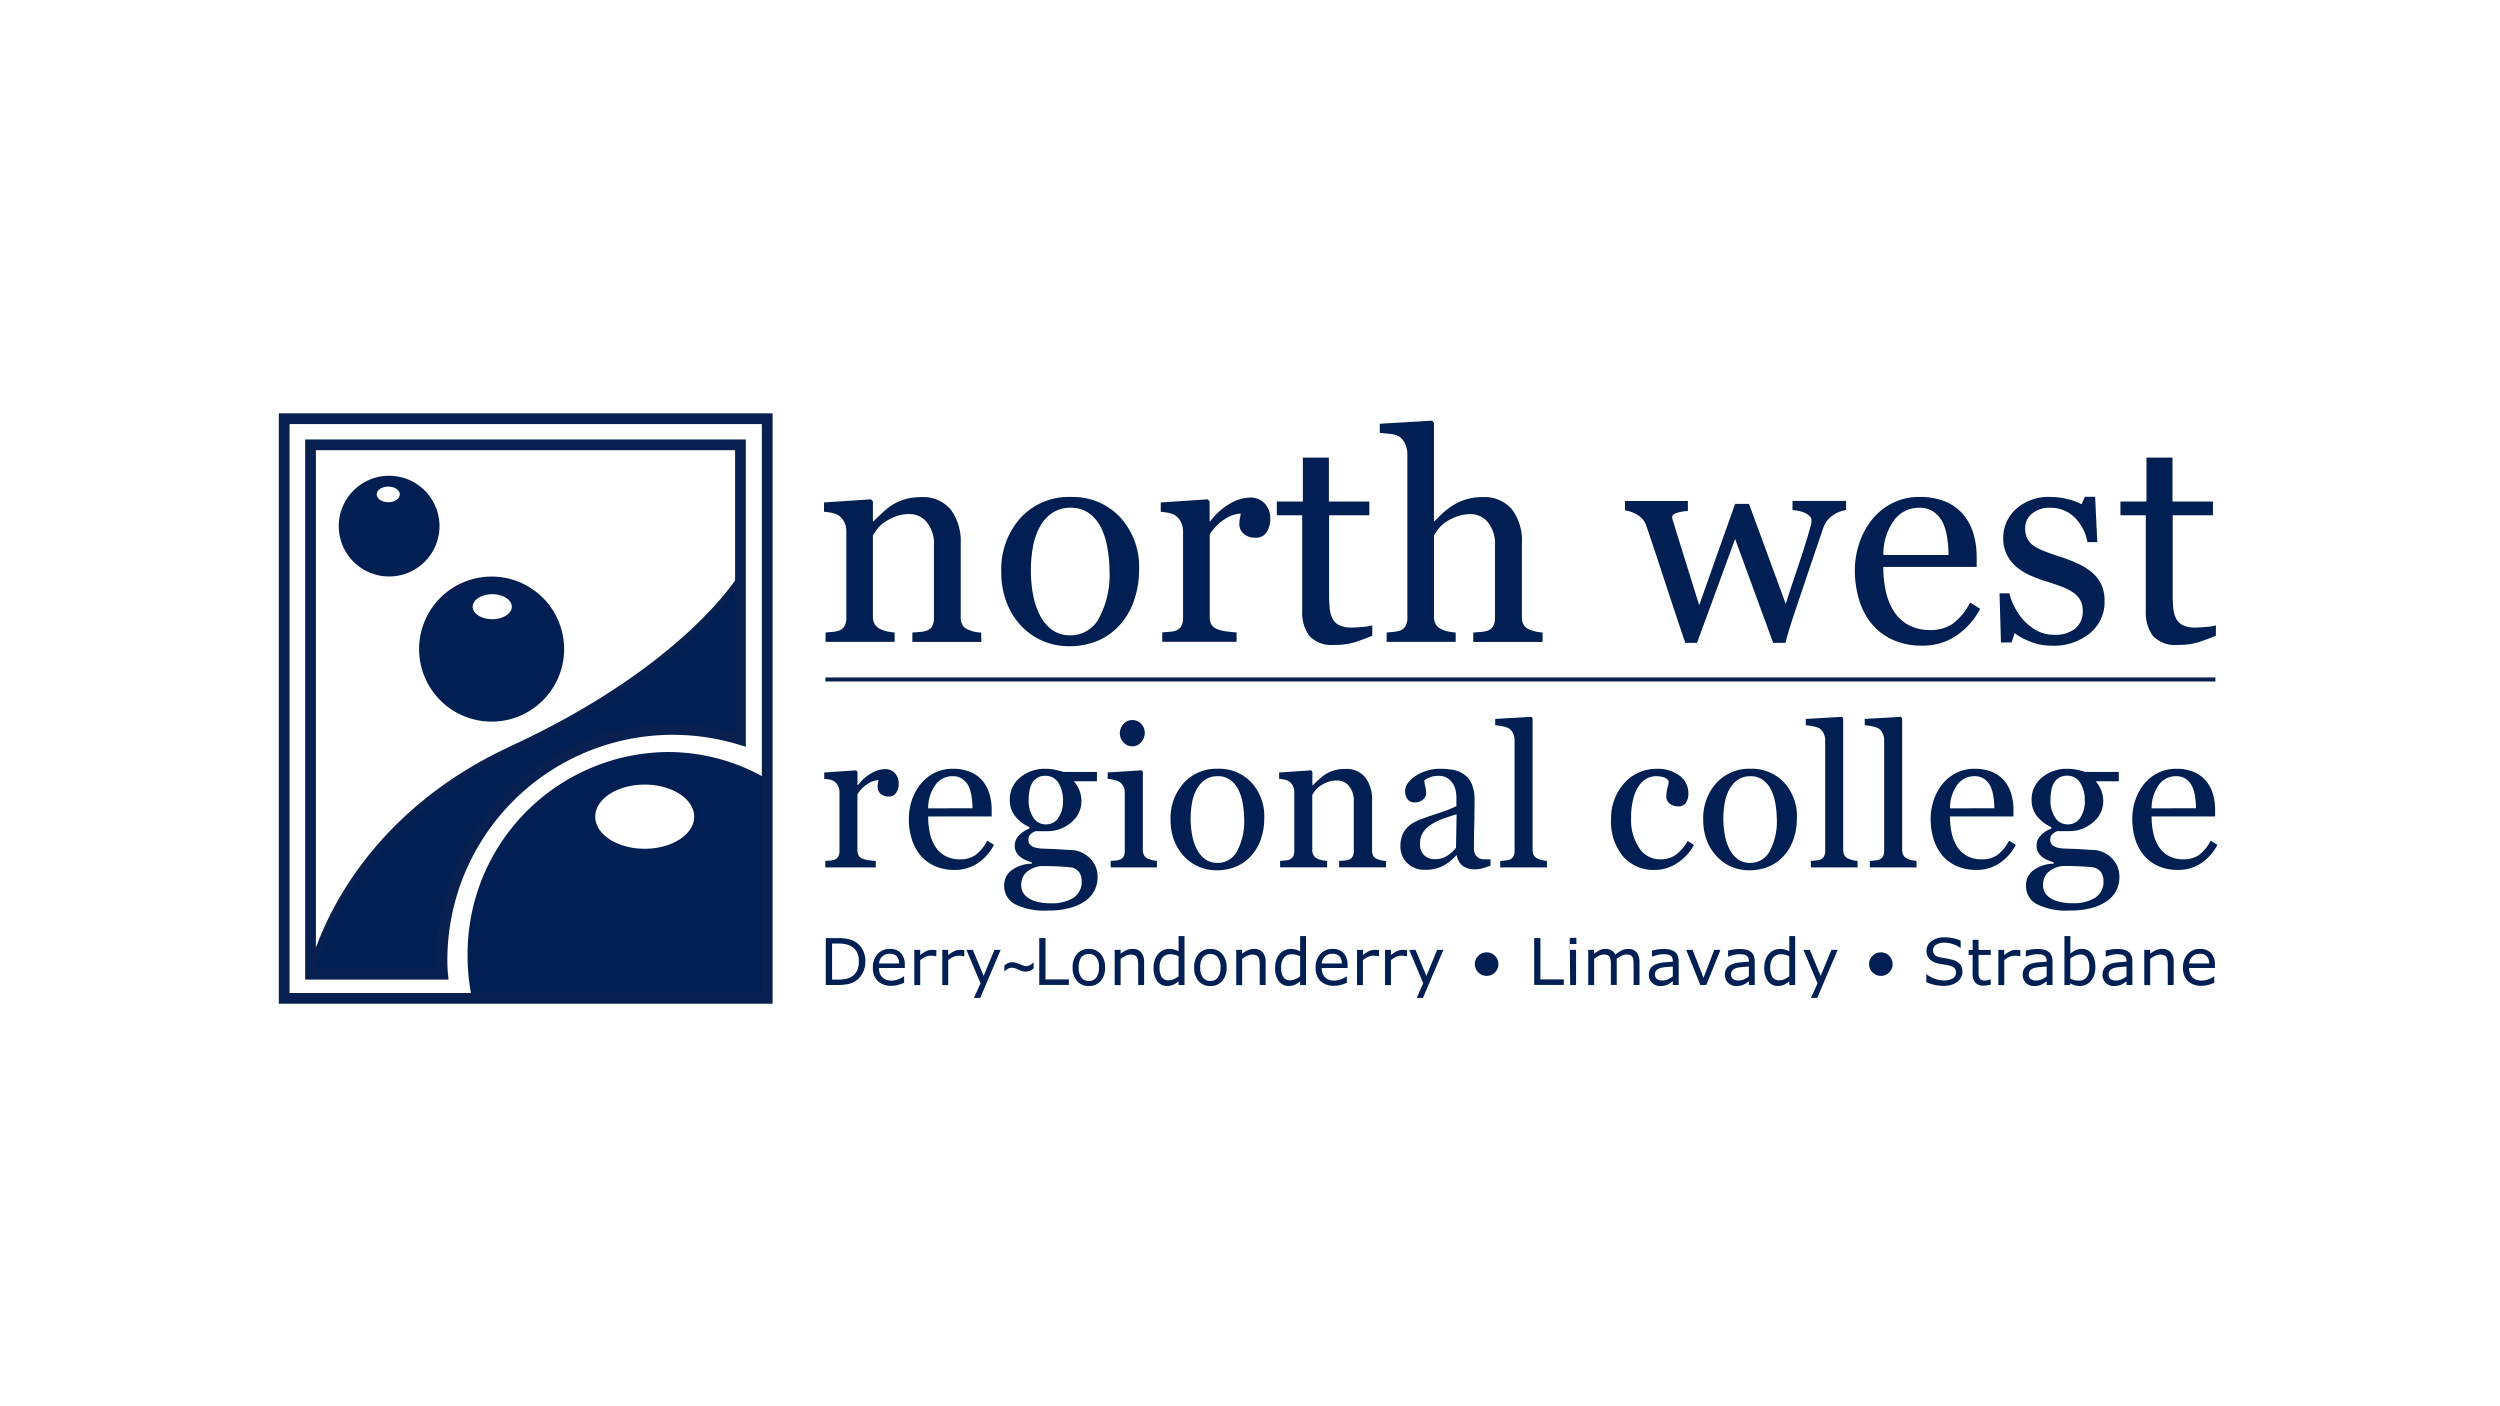 <svg id="logo-NWRC" xmlns="http://www.w3.org/2000/svg" xmlns:xlink="http://www.w3.org/1999/xlink" width="160" height="90" viewBox="0 0 160 90">
  <defs>
    <clipPath id="clip-path">
      <path id="Path_8635" data-name="Path 8635" d="M3.322-65.236v33.882h8.47a8.4,8.4,0,0,1-.057-.945h0A14.778,14.778,0,0,1,26.514-47.078h0a14.8,14.8,0,0,1,4.324.644h0v-18.8Z" transform="translate(-3.322 65.236)" fill="none"/>
    </clipPath>
  </defs>
  <rect id="Rectangle_2758" data-name="Rectangle 2758" width="160" height="90" fill="none"/>
  <g id="Group_1326" data-name="Group 1326" transform="translate(18 26.608)">
    <g id="Group_1106" data-name="Group 1106" transform="translate(11.921 21.521)">
      <path id="Path_8615" data-name="Path 8615" d="M-16.011-1.464a12.555,12.555,0,0,0-6.414-1.757,12.93,12.93,0,0,0-12.8,13.055,13.321,13.321,0,0,0,.3,2.8h18.92Zm-7.878,4.435c-1.748,0-3.165-.919-3.165-2.054s1.417-2.053,3.165-2.053,3.165.919,3.165,2.053-1.417,2.054-3.165,2.054" transform="translate(35.229 3.221)" fill="#011f52"/>
    </g>
    <g id="Group_1107" data-name="Group 1107" transform="translate(34.751 22.62)">
      <path id="Path_8616" data-name="Path 8616" d="M-3.97-.783a1.025,1.025,0,0,1-.156.563A.526.526,0,0,1-4.6.026a.727.727,0,0,1-.532-.181.548.548,0,0,1-.183-.4A1.244,1.244,0,0,1-5.3-.8c.014-.075.027-.15.04-.224a1.38,1.38,0,0,0-.685.237,2.014,2.014,0,0,0-.666.672V3.455a.672.672,0,0,0,.084.355.5.5,0,0,0,.265.205,1.662,1.662,0,0,0,.4.093c.164.021.306.035.427.044v.41H-8.667v-.41l.3-.025a1.094,1.094,0,0,0,.265-.049.45.45,0,0,0,.258-.2.7.7,0,0,0,.084-.364V-.268a.863.863,0,0,0-.09-.379.757.757,0,0,0-.252-.3.859.859,0,0,0-.28-.109A2.455,2.455,0,0,0-8.735-1.1v-.411l2.04-.136.087.087V-.7h.032a2.782,2.782,0,0,1,.858-.765,1.813,1.813,0,0,1,.865-.261.846.846,0,0,1,.637.255.947.947,0,0,1,.246.685" transform="translate(8.735 1.722)" fill="#011f52"/>
    </g>
    <g id="Group_1108" data-name="Group 1108" transform="translate(40.166 22.595)">
      <path id="Path_8617" data-name="Path 8617" d="M-4.54-4.053a3.138,3.138,0,0,1-1.033,1.17,2.6,2.6,0,0,1-1.487.435,3.027,3.027,0,0,1-1.3-.261,2.541,2.541,0,0,1-.918-.709,3.019,3.019,0,0,1-.538-1.046A4.424,4.424,0,0,1-9.99-5.728,3.728,3.728,0,0,1-9.8-6.9a3.31,3.31,0,0,1,.557-1.035,2.7,2.7,0,0,1,.88-.713,2.539,2.539,0,0,1,1.179-.271,2.844,2.844,0,0,1,1.151.211,2.056,2.056,0,0,1,.777.579,2.314,2.314,0,0,1,.427.822,3.6,3.6,0,0,1,.14,1.027v.41H-8.752a4.85,4.85,0,0,0,.115,1.1,2.634,2.634,0,0,0,.364.867,1.723,1.723,0,0,0,.634.571,1.957,1.957,0,0,0,.933.209,1.722,1.722,0,0,0,.955-.26,2.57,2.57,0,0,0,.775-.935Zm-1.375-2.34a5.086,5.086,0,0,0-.059-.745,2.3,2.3,0,0,0-.19-.663,1.255,1.255,0,0,0-.392-.465,1.064,1.064,0,0,0-.641-.18A1.332,1.332,0,0,0-8.282-7.9a2.526,2.526,0,0,0-.47,1.511Z" transform="translate(9.99 8.919)" fill="#011f52"/>
    </g>
    <g id="Group_1109" data-name="Group 1109" transform="translate(46.266 22.595)">
      <path id="Path_8618" data-name="Path 8618" d="M-4.535-4.727a1.823,1.823,0,0,1,.392.536A1.7,1.7,0,0,1-4-3.452a1.849,1.849,0,0,1-.193.831,1.871,1.871,0,0,1-.585.675,3.24,3.24,0,0,1-1,.454A5.387,5.387,0,0,1-7.2-1.329a4.2,4.2,0,0,1-2.084-.408,1.3,1.3,0,0,1-.691-1.191,1.179,1.179,0,0,1,.5-1,2.238,2.238,0,0,1,1.269-.4v-.087a4.027,4.027,0,0,1-.386-.14,1.523,1.523,0,0,1-.342-.2A1.071,1.071,0,0,1-9.2-5.06.884.884,0,0,1-9.3-5.5.922.922,0,0,1-9.067-6.1a1.855,1.855,0,0,1,.706-.476v-.093a2.392,2.392,0,0,1-.927-.718,1.643,1.643,0,0,1-.33-1.017,1.8,1.8,0,0,1,.65-1.43A2.458,2.458,0,0,1-7.3-10.4a2.866,2.866,0,0,1,.557.056q.276.056.563.143h2.14v.6H-5.486v.038a1.808,1.808,0,0,1,.342.59,1.938,1.938,0,0,1,.112.635,1.733,1.733,0,0,1-.657,1.369,2.278,2.278,0,0,1-1.527.56h-.753a.966.966,0,0,0-.3.18.441.441,0,0,0-.156.355.458.458,0,0,0,.131.352.681.681,0,0,0,.317.165,1.969,1.969,0,0,0,.421.062c.16.009.324.015.495.019s.432.016.75.038.542.033.675.037a1.626,1.626,0,0,1,.576.137,1.846,1.846,0,0,1,.525.342m-.484,1.506a.949.949,0,0,0-.163-.572.814.814,0,0,0-.492-.3q-.173-.025-.715-.057t-1.257-.031a1.723,1.723,0,0,0-.955.439,1.126,1.126,0,0,0-.284.793.98.98,0,0,0,.093.417.986.986,0,0,0,.324.367,1.786,1.786,0,0,0,.585.265,3.375,3.375,0,0,0,.9.1,2.567,2.567,0,0,0,1.44-.351,1.2,1.2,0,0,0,.526-1.068m-1.2-5.145a2.032,2.032,0,0,0-.3-1.161.951.951,0,0,0-.831-.432.981.981,0,0,0-.5.122.925.925,0,0,0-.339.345A1.439,1.439,0,0,0-8.357-9a3.273,3.273,0,0,0-.053.594,1.933,1.933,0,0,0,.3,1.126.914.914,0,0,0,.781.436A.935.935,0,0,0-6.5-7.275a1.922,1.922,0,0,0,.289-1.091" transform="translate(9.978 10.401)" fill="#011f52"/>
    </g>
    <g id="Group_1110" data-name="Group 1110" transform="translate(52.89 19.478)">
      <path id="Path_8619" data-name="Path 8619" d="M-2.627-7.853H-5.588v-.411l.3-.025a1.147,1.147,0,0,0,.265-.05.443.443,0,0,0,.258-.2A.7.7,0,0,0-4.687-8.9v-3.784a.739.739,0,0,0-.09-.364.8.8,0,0,0-.252-.277,1.171,1.171,0,0,0-.342-.128,2.684,2.684,0,0,0-.41-.065v-.41l2.165-.137.087.087v5a.7.7,0,0,0,.083.36.5.5,0,0,0,.262.212,2.278,2.278,0,0,0,.266.09,1.666,1.666,0,0,0,.29.046Zm-.777-8.63a.9.9,0,0,1-.233.619.737.737,0,0,1-.576.265.726.726,0,0,1-.55-.252A.82.82,0,0,1-5-16.426a.854.854,0,0,1,.233-.6.726.726,0,0,1,.55-.255.766.766,0,0,1,.582.24.785.785,0,0,1,.227.556" transform="translate(5.781 17.279)" fill="#011f52"/>
    </g>
    <g id="Group_1111" data-name="Group 1111" transform="translate(56.917 22.595)">
      <path id="Path_8620" data-name="Path 8620" d="M-5-2.649A4.034,4.034,0,0,1-5.2-1.376,3.032,3.032,0,0,1-5.788-.315a2.724,2.724,0,0,1-1,.74A3.2,3.2,0,0,1-8.056.668,2.862,2.862,0,0,1-9.17.447,2.809,2.809,0,0,1-10.111-.2a3.091,3.091,0,0,1-.645-1.017,3.622,3.622,0,0,1-.239-1.348,3.347,3.347,0,0,1,.838-2.351,2.836,2.836,0,0,1,2.2-.915,2.828,2.828,0,0,1,2.126.868A3.187,3.187,0,0,1-5-2.649m-1.288.013a5.632,5.632,0,0,0-.093-.986,3.14,3.14,0,0,0-.28-.881,1.718,1.718,0,0,0-.524-.619,1.32,1.32,0,0,0-.792-.233,1.4,1.4,0,0,0-.82.237,1.735,1.735,0,0,0-.552.647,2.847,2.847,0,0,0-.281.864,5.709,5.709,0,0,0-.081.94,5.915,5.915,0,0,0,.1,1.1A3.228,3.228,0,0,0-9.3-.657a1.763,1.763,0,0,0,.534.625,1.335,1.335,0,0,0,.795.227A1.387,1.387,0,0,0-6.74-.558a4.023,4.023,0,0,0,.455-2.078" transform="translate(10.995 5.828)" fill="#011f52"/>
    </g>
    <g id="Group_1112" data-name="Group 1112" transform="translate(63.858 22.601)">
      <path id="Path_8621" data-name="Path 8621" d="M-5.7-5.251h-3v-.41c.1-.009.2-.016.314-.025a1.194,1.194,0,0,0,.284-.05.443.443,0,0,0,.257-.2A.7.7,0,0,0-7.761-6.3V-9.45a1.486,1.486,0,0,0-.309-1.008.958.958,0,0,0-.751-.354,1.712,1.712,0,0,0-.606.1,2.1,2.1,0,0,0-.486.251,1.385,1.385,0,0,0-.327.308,2.915,2.915,0,0,0-.178.264v3.528a.641.641,0,0,0,.087.349.561.561,0,0,0,.262.212,1.227,1.227,0,0,0,.283.093,2.635,2.635,0,0,0,.315.044v.41h-3.005v-.41l.3-.025a1.2,1.2,0,0,0,.265-.049.45.45,0,0,0,.259-.2.705.705,0,0,0,.083-.364V-10.08a.839.839,0,0,0-.09-.388.771.771,0,0,0-.252-.289.849.849,0,0,0-.279-.109,2.539,2.539,0,0,0-.349-.046v-.411l2.041-.137.087.088v.864h.031q.15-.149.373-.358A3.234,3.234,0,0,1-9.59-11.2a2.226,2.226,0,0,1,.547-.249,2.379,2.379,0,0,1,.716-.1A1.55,1.55,0,0,1-7.018-11a2.331,2.331,0,0,1,.427,1.465v3.192a.723.723,0,0,0,.074.352.5.5,0,0,0,.255.208A1.621,1.621,0,0,0-6-5.7a2.1,2.1,0,0,0,.3.038Z" transform="translate(12.546 11.553)" fill="#011f52"/>
    </g>
    <g id="Group_1113" data-name="Group 1113" transform="translate(71.632 22.595)">
      <path id="Path_8622" data-name="Path 8622" d="M-4.8-5.162c-.195.071-.366.128-.513.171a1.79,1.79,0,0,1-.5.065,1.22,1.22,0,0,1-.774-.227,1.044,1.044,0,0,1-.37-.662H-7a3.03,3.03,0,0,1-.868.684,2.433,2.433,0,0,1-1.117.237,1.583,1.583,0,0,1-1.135-.423,1.46,1.46,0,0,1-.445-1.108,1.893,1.893,0,0,1,.1-.634,1.512,1.512,0,0,1,.3-.5,1.5,1.5,0,0,1,.41-.333,3.609,3.609,0,0,1,.48-.233q.279-.106,1.135-.392A8.51,8.51,0,0,0-6.983-8.97v-.615A2.75,2.75,0,0,0-7.018-9.9a1.319,1.319,0,0,0-.146-.435,1.255,1.255,0,0,0-.352-.4,1.051,1.051,0,0,0-.644-.172,1.442,1.442,0,0,0-.532.1.98.98,0,0,0-.345.2,1.7,1.7,0,0,0,.059.367,1.892,1.892,0,0,1,.059.449.533.533,0,0,1-.2.4.772.772,0,0,1-.545.181.51.51,0,0,1-.457-.22.88.88,0,0,1-.146-.495.884.884,0,0,1,.2-.548,2.042,2.042,0,0,1,.525-.466,2.867,2.867,0,0,1,.678-.3,2.668,2.668,0,0,1,.778-.121,5.071,5.071,0,0,1,.912.072,1.675,1.675,0,0,1,.706.308,1.431,1.431,0,0,1,.481.626,2.646,2.646,0,0,1,.165,1.017q0,.889-.019,1.577t-.019,1.5a.761.761,0,0,0,.085.386.678.678,0,0,0,.258.242.632.632,0,0,0,.3.062q.2.007.414.007ZM-6.971-8.447q-.529.156-.927.305a3.734,3.734,0,0,0-.74.374,1.654,1.654,0,0,0-.492.5,1.27,1.27,0,0,0-.181.689.971.971,0,0,0,.271.76.987.987,0,0,0,.687.244,1.408,1.408,0,0,0,.777-.215A2.259,2.259,0,0,0-7.009-6.3Z" transform="translate(10.561 11.359)" fill="#011f52"/>
    </g>
    <g id="Group_1114" data-name="Group 1114" transform="translate(77.695 19.273)">
      <path id="Path_8623" data-name="Path 8623" d="M-2.757-8.024H-5.75v-.41l.305-.028a1.379,1.379,0,0,0,.267-.047.465.465,0,0,0,.262-.2.685.685,0,0,0,.087-.365v-7.11a.937.937,0,0,0-.1-.42.8.8,0,0,0-.252-.308,1.258,1.258,0,0,0-.41-.137,3.728,3.728,0,0,0-.479-.075v-.4l2.308-.137.087.093v8.419a.717.717,0,0,0,.081.357.522.522,0,0,0,.262.215,1.462,1.462,0,0,0,.271.093,2.052,2.052,0,0,0,.3.044Z" transform="translate(6.067 17.655)" fill="#011f52"/>
    </g>
    <g id="Group_1115" data-name="Group 1115" transform="translate(85.105 22.595)">
      <path id="Path_8624" data-name="Path 8624" d="M-2.363-5.391a2.592,2.592,0,0,1-2.084-.883A3.532,3.532,0,0,1-5.2-8.645,3.556,3.556,0,0,1-5-9.855a3.34,3.34,0,0,1,.588-1.023,2.735,2.735,0,0,1,.921-.712,2.715,2.715,0,0,1,1.207-.271,2.354,2.354,0,0,1,1.468.433,1.405,1.405,0,0,1,.567,1.179A1.024,1.024,0,0,1-.4-9.7a.536.536,0,0,1-.492.239.811.811,0,0,1-.57-.186.556.556,0,0,1-.2-.416,2.368,2.368,0,0,1,.074-.574,3.065,3.065,0,0,0,.087-.43.551.551,0,0,0-.332-.258,1.7,1.7,0,0,0-.475-.065,1.318,1.318,0,0,0-.567.128,1.477,1.477,0,0,0-.525.47,2.52,2.52,0,0,0-.373.841,4.9,4.9,0,0,0-.142,1.263A3.208,3.208,0,0,0-3.4-6.8a1.57,1.57,0,0,0,1.344.732,1.675,1.675,0,0,0,1.01-.295,2.869,2.869,0,0,0,.754-.882l.4.262A3.213,3.213,0,0,1-.976-5.82a2.549,2.549,0,0,1-1.387.429" transform="translate(5.2 11.862)" fill="#011f52"/>
    </g>
    <g id="Group_1116" data-name="Group 1116" transform="translate(91.006 22.595)">
      <path id="Path_8625" data-name="Path 8625" d="M-5-2.649A4.034,4.034,0,0,1-5.2-1.376,3.032,3.032,0,0,1-5.788-.315a2.72,2.72,0,0,1-1,.74A3.2,3.2,0,0,1-8.056.668,2.862,2.862,0,0,1-9.17.447,2.8,2.8,0,0,1-10.11-.2a3.083,3.083,0,0,1-.645-1.017,3.622,3.622,0,0,1-.239-1.348,3.347,3.347,0,0,1,.838-2.351,2.836,2.836,0,0,1,2.2-.915,2.828,2.828,0,0,1,2.126.868A3.187,3.187,0,0,1-5-2.649m-1.288.013a5.632,5.632,0,0,0-.093-.986A3.14,3.14,0,0,0-6.659-4.5a1.717,1.717,0,0,0-.523-.619,1.32,1.32,0,0,0-.792-.233,1.4,1.4,0,0,0-.82.237,1.729,1.729,0,0,0-.551.647,2.833,2.833,0,0,0-.281.864,5.709,5.709,0,0,0-.081.94,5.915,5.915,0,0,0,.1,1.1A3.228,3.228,0,0,0-9.3-.657a1.763,1.763,0,0,0,.534.625,1.336,1.336,0,0,0,.795.227A1.387,1.387,0,0,0-6.74-.558a4.023,4.023,0,0,0,.455-2.078" transform="translate(10.995 5.828)" fill="#011f52"/>
    </g>
    <g id="Group_1117" data-name="Group 1117" transform="translate(97.579 19.273)">
      <path id="Path_8626" data-name="Path 8626" d="M-2.757-8.024H-5.75v-.41l.3-.028a1.37,1.37,0,0,0,.267-.047.463.463,0,0,0,.262-.2.685.685,0,0,0,.087-.365v-7.11a.943.943,0,0,0-.1-.42.807.807,0,0,0-.253-.308,1.258,1.258,0,0,0-.41-.137,3.757,3.757,0,0,0-.479-.075v-.4l2.308-.137.087.093v8.419a.706.706,0,0,0,.081.357.519.519,0,0,0,.262.215,1.435,1.435,0,0,0,.271.093,2.052,2.052,0,0,0,.3.044Z" transform="translate(6.067 17.655)" fill="#011f52"/>
    </g>
    <g id="Group_1118" data-name="Group 1118" transform="translate(101.353 19.273)">
      <path id="Path_8627" data-name="Path 8627" d="M-2.757-8.024H-5.75v-.41l.3-.028a1.37,1.37,0,0,0,.267-.047.466.466,0,0,0,.262-.2.685.685,0,0,0,.087-.365v-7.11a.943.943,0,0,0-.1-.42.807.807,0,0,0-.253-.308,1.258,1.258,0,0,0-.41-.137,3.757,3.757,0,0,0-.479-.075v-.4l2.308-.137.087.093v8.419a.706.706,0,0,0,.08.357.519.519,0,0,0,.262.215,1.427,1.427,0,0,0,.271.093,2.022,2.022,0,0,0,.3.044Z" transform="translate(6.067 17.655)" fill="#011f52"/>
    </g>
    <g id="Group_1119" data-name="Group 1119" transform="translate(105.562 22.595)">
      <path id="Path_8628" data-name="Path 8628" d="M-4.54-4.053a3.143,3.143,0,0,1-1.033,1.17,2.6,2.6,0,0,1-1.487.435,3.027,3.027,0,0,1-1.3-.261,2.541,2.541,0,0,1-.918-.709,3.019,3.019,0,0,1-.538-1.046A4.424,4.424,0,0,1-9.99-5.728,3.728,3.728,0,0,1-9.8-6.9a3.3,3.3,0,0,1,.557-1.035,2.7,2.7,0,0,1,.88-.713,2.539,2.539,0,0,1,1.179-.271,2.844,2.844,0,0,1,1.151.211,2.052,2.052,0,0,1,.777.579,2.3,2.3,0,0,1,.426.822,3.585,3.585,0,0,1,.14,1.027v.41H-8.752a4.85,4.85,0,0,0,.115,1.1,2.634,2.634,0,0,0,.364.867,1.723,1.723,0,0,0,.634.571,1.957,1.957,0,0,0,.933.209,1.719,1.719,0,0,0,.955-.26,2.565,2.565,0,0,0,.775-.935Zm-1.375-2.34a4.943,4.943,0,0,0-.059-.745A2.272,2.272,0,0,0-6.164-7.8a1.266,1.266,0,0,0-.392-.465,1.064,1.064,0,0,0-.641-.18A1.336,1.336,0,0,0-8.283-7.9a2.53,2.53,0,0,0-.469,1.511Z" transform="translate(9.99 8.919)" fill="#011f52"/>
    </g>
    <g id="Group_1120" data-name="Group 1120" transform="translate(111.662 22.595)">
      <path id="Path_8629" data-name="Path 8629" d="M-4.535-4.727a1.823,1.823,0,0,1,.392.536A1.7,1.7,0,0,1-4-3.452a1.843,1.843,0,0,1-.194.831,1.863,1.863,0,0,1-.584.675,3.246,3.246,0,0,1-1,.454A5.389,5.389,0,0,1-7.2-1.329a4.2,4.2,0,0,1-2.084-.408,1.3,1.3,0,0,1-.691-1.191,1.18,1.18,0,0,1,.5-1,2.24,2.24,0,0,1,1.269-.4v-.087a3.923,3.923,0,0,1-.386-.14,1.5,1.5,0,0,1-.342-.2A1.071,1.071,0,0,1-9.2-5.06.884.884,0,0,1-9.3-5.5.922.922,0,0,1-9.067-6.1a1.846,1.846,0,0,1,.706-.476v-.093a2.39,2.39,0,0,1-.927-.718,1.646,1.646,0,0,1-.33-1.017,1.8,1.8,0,0,1,.65-1.43A2.455,2.455,0,0,1-7.3-10.4a2.867,2.867,0,0,1,.558.056q.276.056.563.143h2.14v.6H-5.487v.038a1.828,1.828,0,0,1,.342.59,1.938,1.938,0,0,1,.112.635A1.733,1.733,0,0,1-5.69-6.973a2.279,2.279,0,0,1-1.527.56h-.753a.96.96,0,0,0-.3.18.439.439,0,0,0-.156.355.458.458,0,0,0,.131.352.678.678,0,0,0,.317.165,1.969,1.969,0,0,0,.42.062q.24.013.5.019.273.006.75.038t.675.037a1.628,1.628,0,0,1,.576.137,1.846,1.846,0,0,1,.525.342M-5.02-3.221a.949.949,0,0,0-.163-.572.814.814,0,0,0-.492-.3q-.173-.025-.716-.057t-1.257-.031a1.723,1.723,0,0,0-.954.439,1.121,1.121,0,0,0-.284.793.98.98,0,0,0,.093.417.98.98,0,0,0,.323.367,1.8,1.8,0,0,0,.585.265,3.382,3.382,0,0,0,.9.1,2.568,2.568,0,0,0,1.44-.351A1.2,1.2,0,0,0-5.02-3.221m-1.2-5.145a2.032,2.032,0,0,0-.3-1.161.951.951,0,0,0-.831-.432.98.98,0,0,0-.5.122.921.921,0,0,0-.339.345A1.428,1.428,0,0,0-8.358-9a3.273,3.273,0,0,0-.053.594,1.933,1.933,0,0,0,.3,1.126.914.914,0,0,0,.781.436A.932.932,0,0,0-6.5-7.275a1.914,1.914,0,0,0,.29-1.091" transform="translate(9.979 10.401)" fill="#011f52"/>
    </g>
    <g id="Group_1121" data-name="Group 1121" transform="translate(118.466 22.595)">
      <path id="Path_8630" data-name="Path 8630" d="M-4.54-4.053a3.138,3.138,0,0,1-1.033,1.17,2.6,2.6,0,0,1-1.487.435,3.025,3.025,0,0,1-1.3-.261,2.547,2.547,0,0,1-.919-.709,3.019,3.019,0,0,1-.538-1.046A4.424,4.424,0,0,1-9.99-5.728,3.728,3.728,0,0,1-9.8-6.9a3.321,3.321,0,0,1,.557-1.035,2.688,2.688,0,0,1,.881-.713,2.531,2.531,0,0,1,1.178-.271,2.844,2.844,0,0,1,1.151.211,2.056,2.056,0,0,1,.777.579,2.3,2.3,0,0,1,.427.822,3.6,3.6,0,0,1,.14,1.027v.41H-8.752a4.85,4.85,0,0,0,.115,1.1,2.634,2.634,0,0,0,.364.867,1.723,1.723,0,0,0,.634.571,1.957,1.957,0,0,0,.933.209,1.722,1.722,0,0,0,.955-.26,2.564,2.564,0,0,0,.775-.935Zm-1.375-2.34a5.082,5.082,0,0,0-.058-.745,2.3,2.3,0,0,0-.19-.663,1.25,1.25,0,0,0-.392-.465,1.064,1.064,0,0,0-.641-.18A1.332,1.332,0,0,0-8.282-7.9a2.53,2.53,0,0,0-.47,1.511Z" transform="translate(9.99 8.919)" fill="#011f52"/>
    </g>
    <path id="Path_8631" data-name="Path 8631" d="M0-31.221H123.915V-68.7H0Z" transform="translate(0 68.698)" fill="none"/>
    <g id="Group_1123" data-name="Group 1123" transform="translate(34.825 16.878)">
      <path id="Path_8632" data-name="Path 8632" d="M0,0H88.961" fill="none" stroke="#08204f" stroke-width="0.257"/>
    </g>
    <g id="Group_1126" data-name="Group 1126" transform="translate(1.812 1.889)" clip-path="url(#clip-path)">
      <g id="Group_1124" data-name="Group 1124" transform="translate(0.057 8.444)">
        <path id="Path_8633" data-name="Path 8633" d="M0-21.231S1.751-30.6,12.9-35.753,27.523-46.715,27.523-46.715l-.007,25.484Z" transform="translate(0 46.715)" fill="#011f52"/>
      </g>
      <g id="Group_1125" data-name="Group 1125" transform="translate(0.057 8.444)">
        <path id="Path_8634" data-name="Path 8634" d="M0-21.231S1.751-30.6,12.9-35.753,27.523-46.715,27.523-46.715l-.007,25.484Z" transform="translate(0 46.715)" fill="none" stroke="#08204f" stroke-width="0.343"/>
      </g>
    </g>
    <g id="Group_1127" data-name="Group 1127" transform="translate(0.187 0.187)">
      <path id="Path_8636" data-name="Path 8636" d="M-8.415-28.961A14.768,14.768,0,0,1,6.472-43.834a14.758,14.758,0,0,1,4.216.646V-62.049H-16.828v33.881h8.453Q-8.415-28.567-8.415-28.961ZM12.4-26.622H-18.515v-37.1H12.4Z" transform="translate(18.515 63.724)" fill="none" stroke="#08204f" stroke-width="0.688"/>
    </g>
    <g id="Group_1128" data-name="Group 1128" transform="translate(34.741 5.207)">
      <path id="Path_8637" data-name="Path 8637" d="M-8.385-7.721H-12.8v-.6c.14-.013.295-.024.462-.037a1.776,1.776,0,0,0,.417-.073.657.657,0,0,0,.379-.288,1.027,1.027,0,0,0,.124-.536V-13.9a2.189,2.189,0,0,0-.454-1.482,1.413,1.413,0,0,0-1.105-.522,2.522,2.522,0,0,0-.889.151,3.181,3.181,0,0,0-.716.371,2.055,2.055,0,0,0-.482.453,4.175,4.175,0,0,0-.261.389V-9.35a.938.938,0,0,0,.128.512.822.822,0,0,0,.385.311,1.8,1.8,0,0,0,.416.137,3.785,3.785,0,0,0,.462.064v.6h-4.419v-.6l.435-.037a1.635,1.635,0,0,0,.389-.073.661.661,0,0,0,.38-.288,1.027,1.027,0,0,0,.123-.535v-5.565a1.244,1.244,0,0,0-.133-.572,1.146,1.146,0,0,0-.37-.425,1.258,1.258,0,0,0-.412-.16,3.752,3.752,0,0,0-.513-.068v-.6l3-.2.128.128v1.272h.045q.22-.219.549-.526a4.8,4.8,0,0,1,.622-.5,3.3,3.3,0,0,1,.8-.366,3.507,3.507,0,0,1,1.052-.146,2.284,2.284,0,0,1,1.926.81,3.432,3.432,0,0,1,.627,2.155v4.693a1.068,1.068,0,0,0,.109.518.726.726,0,0,0,.375.306,2.438,2.438,0,0,0,.38.129,3.053,3.053,0,0,0,.444.055Z" transform="translate(18.45 16.99)" fill="#011f52"/>
    </g>
    <g id="Group_1129" data-name="Group 1129" transform="translate(46.082 5.198)">
      <path id="Path_8638" data-name="Path 8638" d="M-7.348-3.895a5.959,5.959,0,0,1-.3,1.871,4.455,4.455,0,0,1-.861,1.56A4.009,4.009,0,0,1-9.977.625a4.707,4.707,0,0,1-1.868.357,4.224,4.224,0,0,1-1.64-.325A4.147,4.147,0,0,1-14.868-.29a4.536,4.536,0,0,1-.948-1.5,5.288,5.288,0,0,1-.353-1.981,4.92,4.92,0,0,1,1.232-3.459A4.173,4.173,0,0,1-11.708-8.57,4.158,4.158,0,0,1-8.581-7.294a4.688,4.688,0,0,1,1.232,3.4m-1.894.018a8.2,8.2,0,0,0-.138-1.45,4.584,4.584,0,0,0-.412-1.3,2.535,2.535,0,0,0-.77-.91,1.941,1.941,0,0,0-1.164-.343,2.061,2.061,0,0,0-1.205.348,2.567,2.567,0,0,0-.811.951A4.207,4.207,0,0,0-14.156-5.3a8.433,8.433,0,0,0-.119,1.382A8.678,8.678,0,0,0-14.133-2.3a4.706,4.706,0,0,0,.453,1.331,2.6,2.6,0,0,0,.784.919,1.968,1.968,0,0,0,1.169.334A2.041,2.041,0,0,0-9.912-.821a5.907,5.907,0,0,0,.669-3.056" transform="translate(16.169 8.57)" fill="#011f52"/>
    </g>
    <g id="Group_1130" data-name="Group 1130" transform="translate(56.288 5.235)">
      <path id="Path_8639" data-name="Path 8639" d="M-5.839-1.151a1.511,1.511,0,0,1-.229.828.776.776,0,0,1-.7.362,1.071,1.071,0,0,1-.782-.265.807.807,0,0,1-.269-.586,1.929,1.929,0,0,1,.032-.366c.022-.11.041-.22.059-.329a2.024,2.024,0,0,0-1.006.348,2.97,2.97,0,0,0-.979.988V5.08A.986.986,0,0,0-9.6,5.6a.747.747,0,0,0,.389.3,2.4,2.4,0,0,0,.59.137q.361.046.627.064v.6h-4.758V6.1l.435-.037A1.637,1.637,0,0,0-11.923,6a.658.658,0,0,0,.379-.287,1.022,1.022,0,0,0,.124-.535V-.393a1.263,1.263,0,0,0-.133-.558,1.114,1.114,0,0,0-.37-.438,1.223,1.223,0,0,0-.412-.16,3.666,3.666,0,0,0-.513-.069v-.6l3-.2.128.128v1.272h.046A4.12,4.12,0,0,1-8.41-2.148a2.671,2.671,0,0,1,1.272-.384,1.241,1.241,0,0,1,.938.375,1.389,1.389,0,0,1,.361,1.006" transform="translate(12.848 2.532)" fill="#011f52"/>
    </g>
    <g id="Group_1131" data-name="Group 1131" transform="translate(63.713 2.681)">
      <path id="Path_8640" data-name="Path 8640" d="M-5.092-9.5q-.594.246-1.125.417a4.331,4.331,0,0,1-1.3.169,1.953,1.953,0,0,1-1.6-.572A2.512,2.512,0,0,1-9.576-11.1v-6.112H-11.2v-.879h1.666V-20.9h1.666v2.809h2.589v.879H-7.855v5.041a9.063,9.063,0,0,0,.041.946,1.77,1.77,0,0,0,.2.664.94.94,0,0,0,.439.4,1.876,1.876,0,0,0,.787.137c.152,0,.376-.014.673-.041a2.935,2.935,0,0,0,.626-.1Z" transform="translate(11.204 20.899)" fill="#011f52"/>
    </g>
    <g id="Group_1132" data-name="Group 1132" transform="translate(70.305 0.312)">
      <path id="Path_8641" data-name="Path 8641" d="M-8.682-11.8h-4.437v-.6c.14-.013.3-.024.466-.037a1.77,1.77,0,0,0,.421-.073.66.66,0,0,0,.38-.288,1.033,1.033,0,0,0,.124-.536v-4.639a2.189,2.189,0,0,0-.454-1.482,1.413,1.413,0,0,0-1.105-.522,2.537,2.537,0,0,0-.885.151,3.338,3.338,0,0,0-.729.371,2.156,2.156,0,0,0-.477.458c-.109.152-.2.28-.256.384v5.187a.968.968,0,0,0,.123.512.8.8,0,0,0,.38.311,1.992,1.992,0,0,0,.416.137,3.5,3.5,0,0,0,.471.064v.6h-4.419v-.6c.14-.013.284-.026.436-.041a2.076,2.076,0,0,0,.381-.069.673.673,0,0,0,.382-.288,1.009,1.009,0,0,0,.127-.536V-23.849a1.5,1.5,0,0,0-.142-.622,1.1,1.1,0,0,0-.37-.467,1.318,1.318,0,0,0-.581-.17c-.278-.034-.5-.056-.673-.069v-.585l3.34-.2.128.137v6.294h.037q.3-.3.55-.535a4.427,4.427,0,0,1,.651-.49,3.483,3.483,0,0,1,.82-.366,3.566,3.566,0,0,1,1.058-.146,2.309,2.309,0,0,1,1.861.764,3.3,3.3,0,0,1,.65,2.2v4.693a1.018,1.018,0,0,0,.116.518.75.75,0,0,0,.382.306,3.023,3.023,0,0,0,.382.124,2.83,2.83,0,0,0,.447.059Z" transform="translate(19.103 25.963)" fill="#011f52"/>
    </g>
    <g id="Group_1133" data-name="Group 1133" transform="translate(86.005 5.453)">
      <path id="Path_8642" data-name="Path 8642" d="M-11.784-.488a1.9,1.9,0,0,0-.828.32,1.607,1.607,0,0,0-.645.851q-.458,1.345-.865,2.548t-.91,2.7q-.164.475-.334,1.025t-.306,1.052h-.781l-2.434-6.649-2.439,6.649h-.752q-.686-2.031-1.34-4.03T-24.576.5a1.239,1.239,0,0,0-.558-.677,2.024,2.024,0,0,0-.8-.293v-.6h4.024v.641a2.964,2.964,0,0,0-.655.1c-.235.061-.352.161-.352.3a.8.8,0,0,0,.032.156c.022.079.047.164.078.256q.293.96.663,2.142t.956,3.072l2.3-6.486H-18l2.351,6.4q.394-1.223.783-2.37t.682-2.15q.065-.237.124-.435A1.33,1.33,0,0,0-14,.162a.38.38,0,0,0-.147-.292A1.192,1.192,0,0,0-14.5-.342a1.94,1.94,0,0,0-.4-.109,2.1,2.1,0,0,0-.315-.037v-.586h3.43Z" transform="translate(25.93 1.074)" fill="#011f52"/>
    </g>
    <g id="Group_1134" data-name="Group 1134" transform="translate(100.713 5.198)">
      <path id="Path_8643" data-name="Path 8643" d="M-6.678-5.961A4.626,4.626,0,0,1-8.2-4.241a3.82,3.82,0,0,1-2.186.64,4.45,4.45,0,0,1-1.908-.384,3.754,3.754,0,0,1-1.35-1.044,4.411,4.411,0,0,1-.79-1.537,6.464,6.464,0,0,1-.262-1.858,5.453,5.453,0,0,1,.28-1.724,4.86,4.86,0,0,1,.819-1.524A3.975,3.975,0,0,1-12.3-12.718a3.727,3.727,0,0,1,1.734-.4,4.166,4.166,0,0,1,1.693.311,3.012,3.012,0,0,1,1.144.851A3.4,3.4,0,0,1-7.1-10.747,5.312,5.312,0,0,1-6.9-9.237v.6h-5.975A7.1,7.1,0,0,0-12.7-7.019a3.872,3.872,0,0,0,.536,1.275,2.543,2.543,0,0,0,.932.838A2.877,2.877,0,0,0-9.863-4.6a2.532,2.532,0,0,0,1.4-.382,3.785,3.785,0,0,0,1.14-1.375ZM-8.7-9.4A7.478,7.478,0,0,0-8.788-10.5a3.361,3.361,0,0,0-.279-.975,1.854,1.854,0,0,0-.576-.684,1.573,1.573,0,0,0-.943-.265,1.961,1.961,0,0,0-1.6.8A3.718,3.718,0,0,0-12.872-9.4Z" transform="translate(14.694 13.116)" fill="#011f52"/>
    </g>
    <g id="Group_1135" data-name="Group 1135" transform="translate(109.969 5.189)">
      <path id="Path_8644" data-name="Path 8644" d="M-4.954-4.055a2.3,2.3,0,0,1,.576.759,2.473,2.473,0,0,1,.2,1.052,2.566,2.566,0,0,1-.937,2.05,3.626,3.626,0,0,1-2.43.8A3.638,3.638,0,0,1-8.994.318,3.94,3.94,0,0,1-9.94-.2l-.183.6h-.686L-10.9-2.747h.631a3.508,3.508,0,0,0,.311.836,4.025,4.025,0,0,0,.577.863,3.2,3.2,0,0,0,.855.68,2.289,2.289,0,0,0,1.121.275,2.05,2.05,0,0,0,1.355-.4,1.413,1.413,0,0,0,.475-1.146A1.377,1.377,0,0,0-5.727-2.3a1.467,1.467,0,0,0-.444-.489,3.48,3.48,0,0,0-.742-.38q-.439-.169-.979-.334a9.051,9.051,0,0,1-.956-.352,3.806,3.806,0,0,1-.9-.526,2.571,2.571,0,0,1-.658-.787,2.239,2.239,0,0,1-.256-1.1A2.469,2.469,0,0,1-9.84-8.145a3.1,3.1,0,0,1,2.205-.769,4.488,4.488,0,0,1,1.085.137,3.75,3.75,0,0,1,.9.329l.211-.475h.658l.137,2.9h-.631A2.914,2.914,0,0,0-6.1-7.607a2.154,2.154,0,0,0-1.55-.612,1.721,1.721,0,0,0-1.18.379,1.172,1.172,0,0,0-.43.912,1.485,1.485,0,0,0,.142.686,1.246,1.246,0,0,0,.426.467,3.53,3.53,0,0,0,.69.343q.417.161,1.03.362a8.752,8.752,0,0,1,1.139.449,3.731,3.731,0,0,1,.883.567" transform="translate(10.901 8.922)" fill="#011f52"/>
    </g>
    <g id="Group_1136" data-name="Group 1136" transform="translate(117.704 2.681)">
      <path id="Path_8645" data-name="Path 8645" d="M-5.092-9.5q-.594.246-1.125.417a4.331,4.331,0,0,1-1.3.169,1.953,1.953,0,0,1-1.6-.572A2.512,2.512,0,0,1-9.576-11.1v-6.112H-11.2v-.879h1.666V-20.9h1.666v2.809h2.589v.879H-7.855v5.041a9.063,9.063,0,0,0,.041.946,1.75,1.75,0,0,0,.2.664.943.943,0,0,0,.439.4,1.878,1.878,0,0,0,.787.137c.152,0,.376-.014.673-.041a2.935,2.935,0,0,0,.626-.1Z" transform="translate(11.204 20.899)" fill="#011f52"/>
    </g>
    <g id="Group_1137" data-name="Group 1137" transform="translate(3.681 3.841)">
      <path id="Path_8646" data-name="Path 8646" d="M-5.37-2.685A3.223,3.223,0,0,1-8.593.538a3.223,3.223,0,0,1-3.223-3.223A3.224,3.224,0,0,1-8.593-5.908,3.223,3.223,0,0,1-5.37-2.685m-3.278-2.53c-.408,0-.738.224-.738.5s.33.5.738.5.738-.223.738-.5-.33-.5-.738-.5" transform="translate(11.816 5.908)" fill="#011f52"/>
    </g>
    <g id="Group_1138" data-name="Group 1138" transform="translate(8.822 10.293)">
      <path id="Path_8647" data-name="Path 8647" d="M-7.733-3.866A4.64,4.64,0,0,1-12.374.775a4.641,4.641,0,0,1-4.641-4.641,4.641,4.641,0,0,1,4.641-4.641A4.641,4.641,0,0,1-7.733-3.866m-4.6-3.513c-.692,0-1.253.359-1.253.8s.561.8,1.253.8,1.253-.36,1.253-.8-.561-.8-1.253-.8" transform="translate(17.015 8.507)" fill="#011f52"/>
    </g>
    <g id="Group_1139" data-name="Group 1139" transform="translate(34.851 33.433)">
      <path id="Path_8648" data-name="Path 8648" d="M-2.108-1.251a1.546,1.546,0,0,1-.178.741,1.334,1.334,0,0,1-.474.516,1.482,1.482,0,0,1-.457.183,3.2,3.2,0,0,1-.665.056h-.757v-3h.748a3.057,3.057,0,0,1,.7.063,1.513,1.513,0,0,1,.438.175,1.34,1.34,0,0,1,.477.509,1.581,1.581,0,0,1,.171.755m-.416-.005a1.3,1.3,0,0,0-.123-.593.908.908,0,0,0-.366-.38,1.272,1.272,0,0,0-.376-.139,2.494,2.494,0,0,0-.476-.039h-.374V-.1h.374a2.6,2.6,0,0,0,.5-.043A1.117,1.117,0,0,0-2.97-.3a.9.9,0,0,0,.334-.375,1.353,1.353,0,0,0,.112-.583" transform="translate(4.638 2.753)" fill="#011f52"/>
    </g>
    <g id="Group_1140" data-name="Group 1140" transform="translate(37.87 34.122)">
      <path id="Path_8649" data-name="Path 8649" d="M-1.7-1.019H-3.357a.951.951,0,0,0,.062.36.687.687,0,0,0,.172.252.673.673,0,0,0,.249.145.988.988,0,0,0,.317.048A1.254,1.254,0,0,0-2.1-.306a1.138,1.138,0,0,0,.331-.181h.021v.414a3.124,3.124,0,0,1-.391.135,1.54,1.54,0,0,1-.418.055,1.21,1.21,0,0,1-.874-.3,1.142,1.142,0,0,1-.314-.86,1.235,1.235,0,0,1,.3-.875,1.032,1.032,0,0,1,.792-.323.91.91,0,0,1,.7.265,1.067,1.067,0,0,1,.247.753Zm-.369-.29a.67.67,0,0,0-.149-.459.582.582,0,0,0-.451-.162.658.658,0,0,0-.484.178.685.685,0,0,0-.2.442Z" transform="translate(3.741 2.243)" fill="#011f52"/>
    </g>
    <g id="Group_1141" data-name="Group 1141" transform="translate(40.517 34.183)">
      <path id="Path_8650" data-name="Path 8650" d="M-1.171-.344h-.02a1.453,1.453,0,0,0-.165-.029,1.573,1.573,0,0,0-.189-.009A.777.777,0,0,0-1.883-.3,1.616,1.616,0,0,0-2.2-.1v1.6h-.378V-.756H-2.2v.332a1.892,1.892,0,0,1,.4-.257.874.874,0,0,1,.352-.075A1.153,1.153,0,0,1-1.3-.751c.03,0,.074.009.133.019Z" transform="translate(2.576 0.756)" fill="#011f52"/>
    </g>
    <g id="Group_1142" data-name="Group 1142" transform="translate(42.309 34.183)">
      <path id="Path_8651" data-name="Path 8651" d="M-1.171-.344h-.02a1.453,1.453,0,0,0-.165-.029,1.573,1.573,0,0,0-.189-.009A.781.781,0,0,0-1.883-.3,1.584,1.584,0,0,0-2.2-.1v1.6h-.378V-.756H-2.2v.332a1.892,1.892,0,0,1,.4-.257.874.874,0,0,1,.352-.075A1.159,1.159,0,0,1-1.3-.751c.03,0,.074.009.133.019Z" transform="translate(2.576 0.756)" fill="#011f52"/>
    </g>
    <g id="Group_1144" data-name="Group 1144" transform="translate(43.852 34.183)">
      <path id="Path_8653" data-name="Path 8653" d="M-1.5,0-2.19,1.667-2.881,0h-.41l.9,2.14-.419.938h.4L-1.1,0Z" transform="translate(3.291)" fill="#011f52"/>
    </g>
    <g id="Group_1145" data-name="Group 1145" transform="translate(48.512 33.433)">
      <path id="Path_8654" data-name="Path 8654" d="M-1.578-2.5H-3.472v-3h.4v2.644h1.5Z" transform="translate(3.472 5.496)" fill="#011f52"/>
    </g>
    <g id="Group_1146" data-name="Group 1146" transform="translate(50.649 34.121)">
      <path id="Path_8655" data-name="Path 8655" d="M-1.729-.989a1.259,1.259,0,0,1-.282.867A.957.957,0,0,1-2.766.2a.96.96,0,0,1-.758-.318,1.264,1.264,0,0,1-.281-.867,1.269,1.269,0,0,1,.281-.868.96.96,0,0,1,.758-.319.957.957,0,0,1,.754.319,1.264,1.264,0,0,1,.282.868m-.389,0a1.019,1.019,0,0,0-.172-.649.577.577,0,0,0-.476-.213.579.579,0,0,0-.48.213,1.026,1.026,0,0,0-.17.649,1.022,1.022,0,0,0,.171.642.573.573,0,0,0,.478.218.575.575,0,0,0,.475-.216,1.019,1.019,0,0,0,.172-.644" transform="translate(3.805 2.176)" fill="#011f52"/>
    </g>
    <g id="Group_1147" data-name="Group 1147" transform="translate(53.342 34.122)">
      <path id="Path_8656" data-name="Path 8656" d="M-1.566-1.924h-.378V-3.2a2.127,2.127,0,0,0-.019-.291.523.523,0,0,0-.067-.212.3.3,0,0,0-.145-.125.6.6,0,0,0-.246-.041.8.8,0,0,0-.324.076,1.692,1.692,0,0,0-.324.2v1.678h-.378V-4.173h.378v.25A1.516,1.516,0,0,1-2.7-4.152a.959.959,0,0,1,.388-.082.7.7,0,0,1,.556.219.938.938,0,0,1,.191.632Z" transform="translate(3.446 4.234)" fill="#011f52"/>
    </g>
    <g id="Group_1148" data-name="Group 1148" transform="translate(55.829 33.299)">
      <path id="Path_8657" data-name="Path 8657" d="M-1.648-2.61h-.378v-.236a1.365,1.365,0,0,1-.34.219.931.931,0,0,1-.385.079.762.762,0,0,1-.64-.309,1.384,1.384,0,0,1-.236-.859,1.472,1.472,0,0,1,.081-.509,1.163,1.163,0,0,1,.221-.38.932.932,0,0,1,.319-.233.94.94,0,0,1,.378-.081,1.19,1.19,0,0,1,.314.038,1.5,1.5,0,0,1,.288.116v-.976h.378Zm-.378-.554v-1.29A1.384,1.384,0,0,0-2.3-4.549a1.292,1.292,0,0,0-.265-.026.6.6,0,0,0-.5.221.978.978,0,0,0-.178.627,1.107,1.107,0,0,0,.137.608.488.488,0,0,0,.44.208.815.815,0,0,0,.327-.071,1.371,1.371,0,0,0,.308-.184" transform="translate(3.627 5.743)" fill="#011f52"/>
    </g>
    <g id="Group_1149" data-name="Group 1149" transform="translate(58.427 34.121)">
      <path id="Path_8658" data-name="Path 8658" d="M-1.729-.989a1.259,1.259,0,0,1-.282.867A.957.957,0,0,1-2.766.2a.96.96,0,0,1-.758-.318,1.264,1.264,0,0,1-.281-.867,1.269,1.269,0,0,1,.281-.868.96.96,0,0,1,.758-.319.957.957,0,0,1,.754.319,1.264,1.264,0,0,1,.282.868m-.389,0a1.019,1.019,0,0,0-.172-.649.577.577,0,0,0-.476-.213.579.579,0,0,0-.48.213,1.026,1.026,0,0,0-.17.649,1.022,1.022,0,0,0,.171.642.572.572,0,0,0,.478.218.575.575,0,0,0,.475-.216,1.019,1.019,0,0,0,.172-.644" transform="translate(3.805 2.176)" fill="#011f52"/>
    </g>
    <g id="Group_1150" data-name="Group 1150" transform="translate(61.12 34.122)">
      <path id="Path_8659" data-name="Path 8659" d="M-1.566-1.924h-.378V-3.2a2.127,2.127,0,0,0-.019-.291.532.532,0,0,0-.066-.212.3.3,0,0,0-.146-.125.6.6,0,0,0-.246-.041.8.8,0,0,0-.324.076,1.675,1.675,0,0,0-.324.2v1.678h-.378V-4.173h.378v.25A1.537,1.537,0,0,1-2.7-4.152a.959.959,0,0,1,.388-.082.7.7,0,0,1,.556.219.932.932,0,0,1,.191.632Z" transform="translate(3.446 4.234)" fill="#011f52"/>
    </g>
    <g id="Group_1151" data-name="Group 1151" transform="translate(63.607 33.299)">
      <path id="Path_8660" data-name="Path 8660" d="M-1.648-2.61h-.378v-.236a1.365,1.365,0,0,1-.34.219.932.932,0,0,1-.385.079.761.761,0,0,1-.639-.309,1.384,1.384,0,0,1-.236-.859,1.472,1.472,0,0,1,.081-.509,1.172,1.172,0,0,1,.22-.38.934.934,0,0,1,.319-.233.942.942,0,0,1,.378-.081,1.19,1.19,0,0,1,.314.038,1.474,1.474,0,0,1,.288.116v-.976h.378Zm-.378-.554v-1.29A1.368,1.368,0,0,0-2.3-4.549a1.274,1.274,0,0,0-.263-.026.6.6,0,0,0-.5.221.975.975,0,0,0-.178.627,1.107,1.107,0,0,0,.137.608.488.488,0,0,0,.44.208.815.815,0,0,0,.327-.071,1.371,1.371,0,0,0,.308-.184" transform="translate(3.627 5.743)" fill="#011f52"/>
    </g>
    <g id="Group_1152" data-name="Group 1152" transform="translate(66.205 34.122)">
      <path id="Path_8661" data-name="Path 8661" d="M-1.7-1.019H-3.357a.93.93,0,0,0,.063.36.653.653,0,0,0,.171.252.673.673,0,0,0,.249.145.988.988,0,0,0,.317.048A1.254,1.254,0,0,0-2.1-.306a1.138,1.138,0,0,0,.331-.181h.021v.414a3.124,3.124,0,0,1-.391.135,1.54,1.54,0,0,1-.418.055,1.21,1.21,0,0,1-.874-.3,1.138,1.138,0,0,1-.314-.86,1.235,1.235,0,0,1,.3-.875,1.032,1.032,0,0,1,.792-.323.91.91,0,0,1,.7.265,1.067,1.067,0,0,1,.247.753Zm-.369-.29a.665.665,0,0,0-.151-.459.577.577,0,0,0-.45-.162.658.658,0,0,0-.484.178.685.685,0,0,0-.2.442Z" transform="translate(3.741 2.243)" fill="#011f52"/>
    </g>
    <g id="Group_1153" data-name="Group 1153" transform="translate(68.852 34.183)">
      <path id="Path_8662" data-name="Path 8662" d="M-1.171-.344h-.02a1.453,1.453,0,0,0-.165-.029,1.573,1.573,0,0,0-.189-.009A.777.777,0,0,0-1.883-.3,1.657,1.657,0,0,0-2.2-.1v1.6h-.377V-.756H-2.2v.332a1.923,1.923,0,0,1,.4-.257.874.874,0,0,1,.352-.075A1.159,1.159,0,0,1-1.3-.751c.03,0,.074.009.133.019Z" transform="translate(2.576 0.756)" fill="#011f52"/>
    </g>
    <g id="Group_1154" data-name="Group 1154" transform="translate(70.644 34.183)">
      <path id="Path_8663" data-name="Path 8663" d="M-1.171-.344h-.02a1.453,1.453,0,0,0-.165-.029,1.573,1.573,0,0,0-.189-.009A.781.781,0,0,0-1.883-.3,1.616,1.616,0,0,0-2.2-.1v1.6h-.378V-.756H-2.2v.332a1.892,1.892,0,0,1,.4-.257.874.874,0,0,1,.352-.075A1.159,1.159,0,0,1-1.3-.751c.03,0,.074.009.133.019Z" transform="translate(2.576 0.756)" fill="#011f52"/>
    </g>
    <path id="Path_8664" data-name="Path 8664" d="M0-31.221H123.915V-68.7H0Z" transform="translate(0 68.698)" fill="none"/>
    <g id="Group_1156" data-name="Group 1156" transform="translate(72.187 34.183)">
      <path id="Path_8665" data-name="Path 8665" d="M-1.5,0-2.19,1.667-2.882,0h-.409l.9,2.14-.419.938h.4L-1.1,0Z" transform="translate(3.291)" fill="#011f52"/>
    </g>
    <g id="Group_1157" data-name="Group 1157" transform="translate(76.391 34.347)">
      <path id="Path_8666" data-name="Path 8666" d="M-1.254-.626a.72.72,0,0,1-.221.53.727.727,0,0,1-.532.22A.723.723,0,0,1-2.538-.1a.721.721,0,0,1-.221-.53.721.721,0,0,1,.221-.53.724.724,0,0,1,.531-.221.728.728,0,0,1,.532.221.72.72,0,0,1,.221.53" transform="translate(2.759 1.377)" fill="#011f52"/>
    </g>
    <path id="Path_8667" data-name="Path 8667" d="M0-31.221H123.915V-68.7H0Z" transform="translate(0 68.698)" fill="none"/>
    <g id="Group_1159" data-name="Group 1159" transform="translate(80.187 33.433)">
      <path id="Path_8668" data-name="Path 8668" d="M-1.578-2.5H-3.472v-3h.4v2.644h1.5Z" transform="translate(3.472 5.496)" fill="#011f52"/>
    </g>
    <path id="Path_8669" data-name="Path 8669" d="M151.166-7.056h.424v-.392h-.424Zm0-.392.023,3.018h.378V-6.679h-.378Z" transform="translate(-68.7 40.862)" fill="#011f52"/>
    <g id="Group_1160" data-name="Group 1160" transform="translate(83.647 34.122)">
      <path id="Path_8670" data-name="Path 8670" d="M-2.735-1.924h-.378V-3.2c0-.1,0-.19-.013-.28A.585.585,0,0,0-3.181-3.7a.307.307,0,0,0-.133-.131.573.573,0,0,0-.25-.044.714.714,0,0,0-.319.079,1.953,1.953,0,0,0-.319.2c0,.031.008.067.01.107s0,.082,0,.122v1.439h-.377V-3.2c0-.1,0-.194-.014-.284A.585.585,0,0,0-4.634-3.7a.3.3,0,0,0-.132-.13.578.578,0,0,0-.251-.043.715.715,0,0,0-.311.076,1.892,1.892,0,0,0-.311.2v1.678h-.378V-4.173h.378v.25a1.616,1.616,0,0,1,.354-.229.873.873,0,0,1,.376-.082.748.748,0,0,1,.39.1.6.6,0,0,1,.239.267,1.865,1.865,0,0,1,.419-.278.974.974,0,0,1,.4-.085.655.655,0,0,1,.547.224.994.994,0,0,1,.176.627Z" transform="translate(6.017 4.234)" fill="#011f52"/>
    </g>
    <g id="Group_1161" data-name="Group 1161" transform="translate(87.529 34.127)">
      <path id="Path_8671" data-name="Path 8671" d="M-1.59-1.92h-.378V-2.16l-.135.1a.986.986,0,0,1-.166.1,1.163,1.163,0,0,1-.217.077,1.157,1.157,0,0,1-.287.031.717.717,0,0,1-.514-.2A.68.68,0,0,1-3.5-2.573a.712.712,0,0,1,.11-.414.724.724,0,0,1,.313-.248,1.648,1.648,0,0,1,.492-.123c.192-.022.4-.038.617-.049v-.058a.444.444,0,0,0-.045-.213.33.33,0,0,0-.129-.133.551.551,0,0,0-.193-.063,1.8,1.8,0,0,0-.235-.015,1.582,1.582,0,0,0-.331.039,2.627,2.627,0,0,0-.378.113H-3.3v-.384c.074-.02.18-.043.319-.066a2.435,2.435,0,0,1,.413-.037,1.885,1.885,0,0,1,.414.04.8.8,0,0,1,.3.134.583.583,0,0,1,.193.24.875.875,0,0,1,.067.364Zm-.378-.554V-3.1c-.115.007-.25.017-.407.031a2.137,2.137,0,0,0-.372.058.618.618,0,0,0-.263.144.359.359,0,0,0-.1.269.358.358,0,0,0,.116.29.541.541,0,0,0,.356.1.852.852,0,0,0,.364-.077,1.623,1.623,0,0,0,.305-.187" transform="translate(3.499 4.224)" fill="#011f52"/>
    </g>
    <path id="Path_8672" data-name="Path 8672" d="M0-31.221H123.915V-68.7H0Z" transform="translate(0 68.698)" fill="none"/>
    <g id="Group_1163" data-name="Group 1163" transform="translate(89.918 34.183)">
      <path id="Path_8673" data-name="Path 8673" d="M-1.827,0l-.91,2.249h-.38L-4.02,0h.407l.7,1.79L-2.226,0Z" transform="translate(4.02)" fill="#011f52"/>
    </g>
    <g id="Group_1164" data-name="Group 1164" transform="translate(92.397 34.127)">
      <path id="Path_8674" data-name="Path 8674" d="M-1.59-1.92h-.378V-2.16l-.135.1a1,1,0,0,1-.166.1,1.184,1.184,0,0,1-.217.077,1.157,1.157,0,0,1-.287.031.717.717,0,0,1-.514-.2A.68.68,0,0,1-3.5-2.573a.712.712,0,0,1,.11-.414.724.724,0,0,1,.312-.248,1.66,1.66,0,0,1,.493-.123c.192-.022.4-.038.617-.049v-.058a.444.444,0,0,0-.045-.213.324.324,0,0,0-.13-.133.544.544,0,0,0-.193-.063,1.811,1.811,0,0,0-.235-.015,1.582,1.582,0,0,0-.331.039,2.627,2.627,0,0,0-.378.113H-3.3v-.384c.074-.02.18-.043.319-.066a2.43,2.43,0,0,1,.413-.037,1.885,1.885,0,0,1,.414.04.8.8,0,0,1,.3.134.583.583,0,0,1,.193.24.875.875,0,0,1,.067.364Zm-.378-.554V-3.1c-.115.007-.251.017-.407.031a2.137,2.137,0,0,0-.372.058.618.618,0,0,0-.263.144.359.359,0,0,0-.1.269.358.358,0,0,0,.116.29.541.541,0,0,0,.356.1.852.852,0,0,0,.364-.077,1.623,1.623,0,0,0,.305-.187" transform="translate(3.499 4.224)" fill="#011f52"/>
    </g>
    <g id="Group_1165" data-name="Group 1165" transform="translate(94.913 33.299)">
      <path id="Path_8675" data-name="Path 8675" d="M-1.648-2.61h-.378v-.236a1.375,1.375,0,0,1-.34.219.931.931,0,0,1-.385.079.762.762,0,0,1-.64-.309,1.384,1.384,0,0,1-.236-.859,1.472,1.472,0,0,1,.081-.509,1.163,1.163,0,0,1,.221-.38.927.927,0,0,1,.319-.233.942.942,0,0,1,.378-.081,1.19,1.19,0,0,1,.314.038,1.474,1.474,0,0,1,.288.116v-.976h.378Zm-.378-.554v-1.29A1.36,1.36,0,0,0-2.3-4.549a1.292,1.292,0,0,0-.265-.026.6.6,0,0,0-.5.221.978.978,0,0,0-.178.627,1.107,1.107,0,0,0,.137.608.488.488,0,0,0,.44.208.815.815,0,0,0,.327-.071,1.371,1.371,0,0,0,.308-.184" transform="translate(3.627 5.743)" fill="#011f52"/>
    </g>
    <path id="Path_8676" data-name="Path 8676" d="M0-31.221H123.915V-68.7H0Z" transform="translate(0 68.698)" fill="none"/>
    <g id="Group_1167" data-name="Group 1167" transform="translate(97.42 34.183)">
      <path id="Path_8677" data-name="Path 8677" d="M-1.5,0-2.19,1.667-2.882,0h-.409l.9,2.14-.419.938h.4L-1.1,0Z" transform="translate(3.291)" fill="#011f52"/>
    </g>
    <g id="Group_1168" data-name="Group 1168" transform="translate(101.623 34.347)">
      <path id="Path_8678" data-name="Path 8678" d="M-1.254-.626a.722.722,0,0,1-.221.53.726.726,0,0,1-.532.22A.721.721,0,0,1-2.538-.1a.721.721,0,0,1-.221-.53.721.721,0,0,1,.221-.53.722.722,0,0,1,.531-.221.727.727,0,0,1,.532.221.722.722,0,0,1,.221.53" transform="translate(2.759 1.377)" fill="#011f52"/>
    </g>
    <g id="Group_1169" data-name="Group 1169" transform="translate(105.285 33.381)">
      <path id="Path_8679" data-name="Path 8679" d="M-1.927-1.83a.8.8,0,0,1-.081.346.83.83,0,0,1-.229.29,1.212,1.212,0,0,1-.376.2A1.621,1.621,0,0,1-3.13-.92,2.6,2.6,0,0,1-3.713-.98a2.929,2.929,0,0,1-.527-.178v-.5h.028a1.655,1.655,0,0,0,.525.29,1.728,1.728,0,0,0,.56.1A1.03,1.03,0,0,0-2.549-1.4a.427.427,0,0,0,.206-.37.388.388,0,0,0-.1-.293.657.657,0,0,0-.3-.147,2.848,2.848,0,0,0-.328-.067c-.117-.017-.242-.039-.374-.067a1.1,1.1,0,0,1-.591-.289.744.744,0,0,1-.193-.532A.742.742,0,0,1-3.9-3.786a1.3,1.3,0,0,1,.809-.24,2.6,2.6,0,0,1,.58.06,2.7,2.7,0,0,1,.468.149v.47h-.028a1.413,1.413,0,0,0-.451-.239A1.789,1.789,0,0,0-3.1-3.681a.907.907,0,0,0-.514.132.4.4,0,0,0-.195.342.423.423,0,0,0,.1.295.645.645,0,0,0,.34.163c.086.019.207.042.367.068s.293.055.4.083a1.044,1.044,0,0,1,.5.268.7.7,0,0,1,.169.5" transform="translate(4.24 4.026)" fill="#011f52"/>
    </g>
    <g id="Group_1170" data-name="Group 1170" transform="translate(107.993 33.536)">
      <path id="Path_8680" data-name="Path 8680" d="M-1.178-2.4a2.134,2.134,0,0,1-.232.046,1.7,1.7,0,0,1-.225.018.693.693,0,0,1-.523-.185.829.829,0,0,1-.179-.594V-4.3h-.254v-.32h.254v-.647h.379v.647h.781v.32h-.781V-3.28c0,.118,0,.211.008.277a.44.44,0,0,0,.056.187.28.28,0,0,0,.122.117.566.566,0,0,0,.237.038.746.746,0,0,0,.193-.027A1.431,1.431,0,0,0-1.2-2.735h.02Z" transform="translate(2.592 5.271)" fill="#011f52"/>
    </g>
    <g id="Group_1171" data-name="Group 1171" transform="translate(109.896 34.183)">
      <path id="Path_8681" data-name="Path 8681" d="M-1.171-.344h-.02a1.453,1.453,0,0,0-.165-.029,1.573,1.573,0,0,0-.189-.009A.781.781,0,0,0-1.883-.3,1.616,1.616,0,0,0-2.2-.1v1.6h-.378V-.756H-2.2v.332a1.88,1.88,0,0,1,.4-.257.87.87,0,0,1,.352-.075A1.153,1.153,0,0,1-1.3-.751c.03,0,.074.009.133.019Z" transform="translate(2.576 0.756)" fill="#011f52"/>
    </g>
    <g id="Group_1172" data-name="Group 1172" transform="translate(111.455 34.127)">
      <path id="Path_8682" data-name="Path 8682" d="M-1.59-1.92h-.378V-2.16l-.135.1a.965.965,0,0,1-.166.1,1.163,1.163,0,0,1-.217.077,1.157,1.157,0,0,1-.287.031.717.717,0,0,1-.514-.2A.68.68,0,0,1-3.5-2.573a.712.712,0,0,1,.11-.414.731.731,0,0,1,.312-.248,1.664,1.664,0,0,1,.493-.123c.192-.022.4-.038.617-.049v-.058a.444.444,0,0,0-.045-.213.33.33,0,0,0-.129-.133.551.551,0,0,0-.193-.063,1.8,1.8,0,0,0-.235-.015,1.582,1.582,0,0,0-.331.039,2.654,2.654,0,0,0-.379.113H-3.3v-.384c.074-.02.18-.043.319-.066a2.43,2.43,0,0,1,.413-.037,1.876,1.876,0,0,1,.413.04.791.791,0,0,1,.3.134.583.583,0,0,1,.193.24.875.875,0,0,1,.067.364Zm-.378-.554V-3.1c-.115.007-.251.017-.407.031a2.137,2.137,0,0,0-.372.058.618.618,0,0,0-.263.144.359.359,0,0,0-.1.269.356.356,0,0,0,.117.29.539.539,0,0,0,.356.1.853.853,0,0,0,.364-.077,1.623,1.623,0,0,0,.305-.187" transform="translate(3.499 4.224)" fill="#011f52"/>
    </g>
    <g id="Group_1173" data-name="Group 1173" transform="translate(114.124 33.299)">
      <path id="Path_8683" data-name="Path 8683" d="M-1.649-1.659a1.523,1.523,0,0,1-.08.507,1.155,1.155,0,0,1-.214.378.985.985,0,0,1-.315.239.894.894,0,0,1-.377.079A1.138,1.138,0,0,1-2.969-.5,1.587,1.587,0,0,1-3.25-.623l-.025.106h-.354V-3.65h.379v1.121a1.523,1.523,0,0,1,.338-.214.942.942,0,0,1,.4-.083.748.748,0,0,1,.63.305,1.412,1.412,0,0,1,.23.863m-.389.01a1.15,1.15,0,0,0-.133-.611.473.473,0,0,0-.43-.208.866.866,0,0,0-.336.072,1.354,1.354,0,0,0-.314.184V-.925a1.644,1.644,0,0,0,.277.1A1.127,1.127,0,0,0-2.71-.8.616.616,0,0,0-2.217-1a.972.972,0,0,0,.179-.646" transform="translate(3.629 3.65)" fill="#011f52"/>
    </g>
    <g id="Group_1174" data-name="Group 1174" transform="translate(116.565 34.127)">
      <path id="Path_8684" data-name="Path 8684" d="M-1.59-1.92h-.378V-2.16l-.136.1a.955.955,0,0,1-.165.1,1.214,1.214,0,0,1-.217.077,1.151,1.151,0,0,1-.287.031.717.717,0,0,1-.514-.2A.68.68,0,0,1-3.5-2.573a.712.712,0,0,1,.11-.414.724.724,0,0,1,.312-.248,1.66,1.66,0,0,1,.493-.123c.192-.022.4-.038.617-.049v-.058a.444.444,0,0,0-.045-.213.328.328,0,0,0-.13-.133.544.544,0,0,0-.193-.063,1.818,1.818,0,0,0-.235-.015,1.582,1.582,0,0,0-.331.039,2.627,2.627,0,0,0-.378.113H-3.3v-.384c.074-.02.18-.043.319-.066a2.43,2.43,0,0,1,.413-.037,1.885,1.885,0,0,1,.414.04.793.793,0,0,1,.3.134.583.583,0,0,1,.193.24.875.875,0,0,1,.067.364Zm-.378-.554V-3.1c-.115.007-.251.017-.407.031a2.137,2.137,0,0,0-.372.058.615.615,0,0,0-.263.144.359.359,0,0,0-.1.269.358.358,0,0,0,.116.29.541.541,0,0,0,.356.1.852.852,0,0,0,.364-.077,1.623,1.623,0,0,0,.305-.187" transform="translate(3.499 4.224)" fill="#011f52"/>
    </g>
    <g id="Group_1175" data-name="Group 1175" transform="translate(119.235 34.122)">
      <path id="Path_8685" data-name="Path 8685" d="M-1.566-1.924h-.378V-3.2a2.127,2.127,0,0,0-.019-.291.532.532,0,0,0-.066-.212.3.3,0,0,0-.146-.125.6.6,0,0,0-.245-.041.8.8,0,0,0-.325.076,1.692,1.692,0,0,0-.324.2v1.678h-.378V-4.173h.378v.25A1.559,1.559,0,0,1-2.7-4.152a.959.959,0,0,1,.388-.082.7.7,0,0,1,.556.219.932.932,0,0,1,.191.632Z" transform="translate(3.446 4.234)" fill="#011f52"/>
    </g>
    <g id="Group_1176" data-name="Group 1176" transform="translate(121.719 34.122)">
      <path id="Path_8686" data-name="Path 8686" d="M-1.7-1.019H-3.356a.93.93,0,0,0,.063.36.678.678,0,0,0,.171.252.677.677,0,0,0,.249.145,1,1,0,0,0,.317.048A1.254,1.254,0,0,0-2.1-.306a1.13,1.13,0,0,0,.331-.181h.021v.414a3.124,3.124,0,0,1-.391.135,1.54,1.54,0,0,1-.418.055,1.21,1.21,0,0,1-.874-.3,1.137,1.137,0,0,1-.314-.86,1.235,1.235,0,0,1,.3-.875,1.033,1.033,0,0,1,.792-.323.909.909,0,0,1,.7.265,1.067,1.067,0,0,1,.247.753Zm-.369-.29a.665.665,0,0,0-.149-.459.582.582,0,0,0-.451-.162.655.655,0,0,0-.483.178.683.683,0,0,0-.2.442Z" transform="translate(3.74 2.243)" fill="#011f52"/>
    </g>
    <g id="Group_1177" data-name="Group 1177" transform="translate(46.28 34.976)">
      <path id="Path_8687" data-name="Path 8687" d="M0-.5V-.875A.646.646,0,0,1,.509-1.1a.906.906,0,0,1,.23.032,2.863,2.863,0,0,1,.345.128,1.549,1.549,0,0,0,.188.07A.509.509,0,0,0,1.4-.85a.5.5,0,0,0,.246-.072A.879.879,0,0,0,1.872-1.1v.388a.8.8,0,0,1-.237.159.7.7,0,0,1-.27.05.87.87,0,0,1-.209-.025A2.429,2.429,0,0,1,.84-.652a.92.92,0,0,0-.362-.1A.5.5,0,0,0,.257-.7,1.142,1.142,0,0,0,0-.5" transform="translate(0 1.101)" fill="#011f52"/>
    </g>
    <path id="Path_8688" data-name="Path 8688" d="M0-31.221H123.915V-68.7H0Z" transform="translate(0 68.698)" fill="none"/>
  </g>
</svg>
